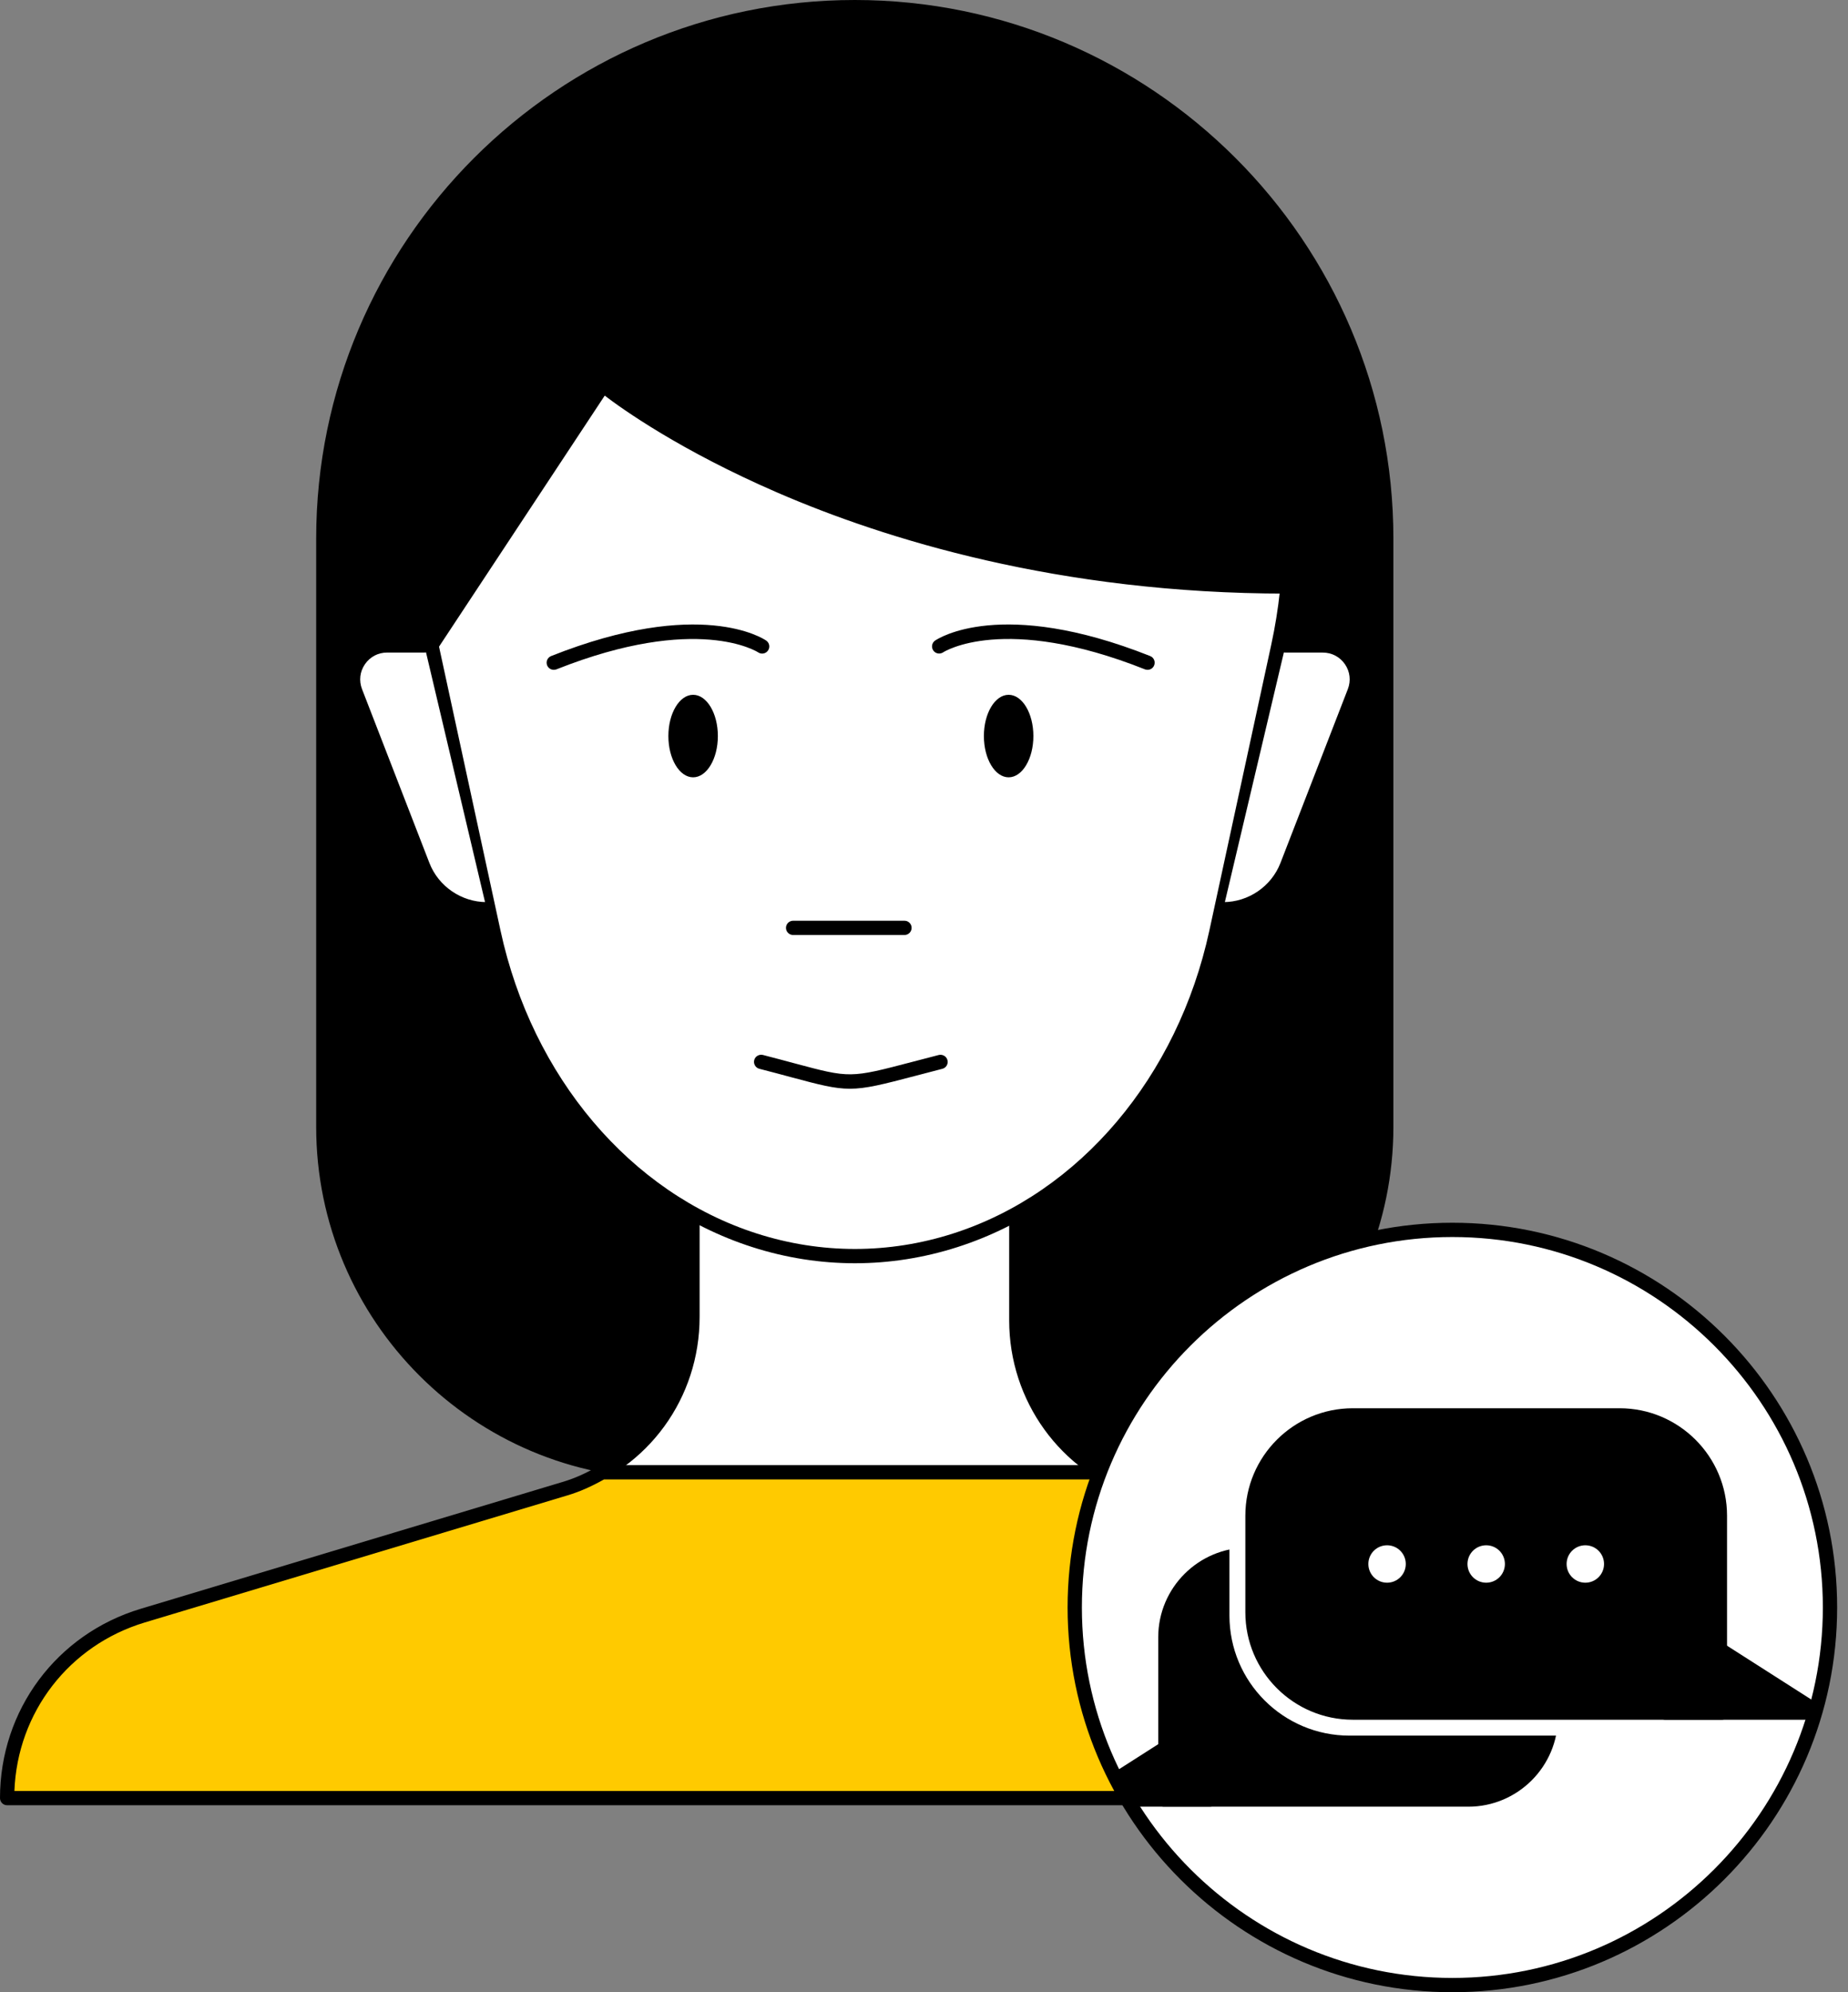<svg width="64" height="69" viewBox="0 0 64 69" fill="none" xmlns="http://www.w3.org/2000/svg">
<rect x="0" y="0" width="64" height="69" fill="#808080" stroke="none"/>
<path d="M36.066 50.992H23.14C16.532 50.992 11.176 45.635 11.176 39.028V18.653C11.176 8.476 19.426 0.225 29.604 0.225C39.781 0.225 48.032 8.475 48.032 18.653V39.028C48.031 45.635 42.674 50.992 36.066 50.992Z" fill="black"/>
<path d="M36.067 51.217H23.139C16.418 51.217 10.95 45.749 10.95 39.028V18.653C10.95 8.368 19.318 0 29.603 0C39.888 0 48.256 8.368 48.256 18.653V39.028C48.256 45.749 42.788 51.217 36.067 51.217ZM29.603 0.45C19.566 0.45 11.4 8.616 11.4 18.653V39.028C11.4 45.501 16.666 50.767 23.139 50.767H36.066C42.539 50.767 47.805 45.501 47.805 39.028V18.653C47.806 8.616 39.64 0.45 29.603 0.45Z" fill="black"/>
<path d="M24.004 42.151V45.611C24.004 48.35 22.208 50.766 19.585 51.554L19.179 56.275L48.032 56.633L39.444 51.628C36.897 50.791 35.175 48.413 35.175 45.732V42.15" fill="white"/>
<path d="M48.031 56.859C48.03 56.859 48.029 56.859 48.028 56.859L19.175 56.501C19.113 56.5 19.054 56.473 19.012 56.427C18.97 56.381 18.949 56.32 18.955 56.257L19.361 51.536C19.369 51.444 19.432 51.366 19.52 51.34C22.068 50.575 23.779 48.273 23.779 45.612V42.152C23.779 42.027 23.88 41.927 24.004 41.927C24.128 41.927 24.229 42.027 24.229 42.152V45.612C24.229 48.421 22.454 50.859 19.795 51.725L19.423 56.054L47.18 56.399L39.33 51.823C36.727 50.973 34.95 48.518 34.95 45.733V42.151C34.95 42.026 35.05 41.926 35.175 41.926C35.3 41.926 35.4 42.026 35.4 42.151V45.733C35.4 48.323 37.053 50.606 39.514 51.415L48.144 56.44C48.233 56.491 48.275 56.595 48.247 56.694C48.22 56.792 48.132 56.859 48.031 56.859Z" fill="black"/>
<path d="M33.086 42.957C30.812 43.687 28.406 43.687 26.132 42.957C21.663 41.523 18.211 37.446 17.093 32.284L14.948 22.376C14.425 19.962 14.395 17.421 14.996 15.031C16.823 7.756 22.674 2.435 29.609 2.435C36.544 2.435 42.394 7.756 44.222 15.031C44.822 17.421 44.792 19.962 44.27 22.376L42.125 32.284C41.006 37.447 37.555 41.523 33.086 42.957Z" fill="white"/>
<path d="M29.608 43.752C28.412 43.752 27.217 43.566 26.055 43.193C21.512 41.735 17.985 37.575 16.851 32.337L14.706 22.429C14.154 19.877 14.171 17.299 14.755 14.971C16.645 7.445 22.753 2.188 29.608 2.188C36.463 2.188 42.571 7.445 44.461 14.971C45.046 17.3 45.064 19.879 44.51 22.429L42.365 32.336C41.231 37.575 37.705 41.734 33.161 43.192C31.999 43.565 30.803 43.752 29.608 43.752ZM29.608 2.682C22.98 2.682 17.07 7.785 15.235 15.091C14.669 17.344 14.653 19.846 15.189 22.324L17.334 32.232C18.431 37.298 21.831 41.317 26.206 42.721C28.432 43.436 30.784 43.436 33.01 42.721C37.386 41.317 40.785 37.298 41.882 32.232L44.027 22.324C44.564 19.847 44.548 17.346 43.982 15.091C42.146 7.785 36.236 2.682 29.608 2.682Z" fill="black"/>
<path d="M14.702 22.376H13.406C12.594 22.376 12.035 23.192 12.329 23.949L14.662 29.969C15.012 30.873 15.882 31.469 16.851 31.469" fill="white"/>
<path d="M16.851 31.694C15.797 31.694 14.833 31.033 14.452 30.05L12.119 24.03C11.954 23.606 12.009 23.128 12.267 22.752C12.525 22.376 12.95 22.151 13.406 22.151H14.702C14.826 22.151 14.927 22.252 14.927 22.376C14.927 22.5 14.826 22.601 14.702 22.601H13.406C13.094 22.601 12.815 22.748 12.638 23.006C12.462 23.263 12.426 23.577 12.538 23.868L14.871 29.888C15.185 30.699 15.981 31.244 16.851 31.244C16.975 31.244 17.076 31.345 17.076 31.469C17.076 31.593 16.975 31.694 16.851 31.694Z" fill="black"/>
<path d="M44.515 22.376H45.811C46.623 22.376 47.182 23.192 46.888 23.949L44.555 29.969C44.205 30.873 43.335 31.469 42.366 31.469" fill="white"/>
<path d="M42.365 31.694C42.24 31.694 42.14 31.593 42.14 31.469C42.14 31.345 42.24 31.244 42.365 31.244C43.235 31.244 44.031 30.699 44.345 29.888L46.678 23.868C46.791 23.577 46.754 23.263 46.579 23.006C46.402 22.749 46.123 22.602 45.811 22.602H44.515C44.39 22.602 44.29 22.501 44.29 22.377C44.29 22.253 44.39 22.152 44.515 22.152H45.811C46.267 22.152 46.692 22.377 46.95 22.752C47.207 23.128 47.263 23.606 47.098 24.031L44.765 30.051C44.384 31.033 43.42 31.694 42.365 31.694Z" fill="black"/>
<path d="M34.931 26.922C35.404 26.922 35.788 26.282 35.788 25.493C35.788 24.704 35.404 24.064 34.931 24.064C34.458 24.064 34.074 24.704 34.074 25.493C34.074 26.282 34.458 26.922 34.931 26.922Z" fill="black"/>
<path d="M19.178 23.199C19.08 23.199 18.987 23.14 18.948 23.043C18.898 22.916 18.96 22.773 19.087 22.722C24.251 20.671 26.444 22.123 26.535 22.186C26.648 22.264 26.676 22.418 26.598 22.53C26.521 22.643 26.368 22.67 26.256 22.594C26.235 22.58 24.154 21.242 19.27 23.183C19.24 23.193 19.209 23.199 19.178 23.199Z" fill="black"/>
<path d="M39.742 23.199C39.711 23.199 39.68 23.193 39.65 23.182C34.766 21.241 32.685 22.579 32.664 22.593C32.552 22.668 32.397 22.641 32.321 22.528C32.245 22.415 32.272 22.263 32.384 22.186C32.476 22.123 34.665 20.67 39.833 22.722C39.96 22.773 40.021 22.916 39.971 23.043C39.934 23.14 39.841 23.199 39.742 23.199Z" fill="black"/>
<path d="M24.004 26.922C24.477 26.922 24.861 26.282 24.861 25.493C24.861 24.704 24.477 24.064 24.004 24.064C23.531 24.064 23.147 24.704 23.147 25.493C23.147 26.282 23.531 26.922 24.004 26.922Z" fill="black"/>
<path d="M31.324 32.383H27.467C27.33 32.383 27.22 32.272 27.22 32.136C27.22 32 27.331 31.889 27.467 31.889H31.324C31.461 31.889 31.571 32 31.571 32.136C31.571 32.272 31.461 32.383 31.324 32.383Z" fill="black"/>
<path d="M29.433 37.708C28.9 37.708 28.385 37.573 27.394 37.307C27.083 37.223 26.723 37.126 26.298 37.017C26.166 36.983 26.087 36.848 26.12 36.716C26.154 36.585 26.288 36.507 26.421 36.538C26.848 36.648 27.209 36.745 27.521 36.829C29.439 37.343 29.439 37.343 31.594 36.778L32.511 36.539C32.644 36.508 32.778 36.585 32.812 36.717C32.847 36.849 32.767 36.985 32.635 37.018L31.72 37.257C30.566 37.56 29.99 37.708 29.433 37.708Z" fill="black"/>
<path d="M14.948 22.376L20.889 13.374C20.889 13.374 29.332 20.34 44.586 20.333C44.586 20.333 49.65 3.089 29.609 1.374C22.764 0.79 10.223 8.803 14.948 22.376Z" fill="black"/>
<path d="M14.948 22.601C14.939 22.601 14.93 22.6 14.92 22.599C14.836 22.588 14.764 22.53 14.736 22.45C12.304 15.464 14.517 10.494 16.801 7.554C20.389 2.937 25.972 0.84 29.628 1.151C36 1.696 40.52 3.858 43.065 7.577C46.87 13.14 44.824 20.325 44.802 20.397C44.772 20.5 44.675 20.56 44.563 20.559C36.656 20.559 30.61 18.658 26.928 17.063C23.569 15.608 21.554 14.169 20.943 13.702L15.136 22.5C15.094 22.564 15.023 22.601 14.948 22.601ZM28.823 1.567C24.398 1.567 19.59 4.696 17.155 7.83C14.987 10.62 12.886 15.301 15.014 21.868L20.702 13.251C20.737 13.197 20.793 13.162 20.857 13.152C20.92 13.142 20.984 13.161 21.033 13.201C21.054 13.218 23.177 14.95 27.126 16.658C30.742 18.222 36.668 20.085 44.415 20.108C44.688 19.026 46.066 12.756 42.692 7.828C40.228 4.227 35.819 2.131 29.59 1.599C29.335 1.577 29.08 1.567 28.823 1.567Z" fill="black"/>
<path d="M38.12 50.992H20.854C20.455 51.219 20.038 51.419 19.584 51.555L4.947 55.956C2.157 56.795 0.247 59.364 0.247 62.277H56.911V62.148C56.911 59.297 55.08 56.767 52.371 55.877L39.443 51.629C38.967 51.473 38.532 51.247 38.12 50.992Z" fill="#FFCA00"/>
<path d="M56.911 62.524H0.247C0.11 62.524 0 62.413 0 62.277C0 59.231 1.959 56.596 4.876 55.719L19.513 51.318C19.9 51.202 20.287 51.029 20.732 50.776C20.769 50.756 20.811 50.744 20.854 50.744H38.12C38.166 50.744 38.211 50.757 38.25 50.781C38.706 51.065 39.109 51.259 39.52 51.394L52.448 55.642C55.265 56.568 57.158 59.182 57.158 62.147V62.276C57.158 62.413 57.047 62.524 56.911 62.524ZM0.499 62.03H56.662C56.613 59.328 54.87 56.959 52.293 56.112L39.365 51.864C38.935 51.723 38.515 51.524 38.05 51.239H20.919C20.465 51.493 20.062 51.67 19.655 51.791L5.018 56.192C2.391 56.982 0.601 59.309 0.499 62.03Z" fill="black"/>
<path d="M50.299 68.752C57.522 68.752 63.377 62.897 63.377 55.674C63.377 48.451 57.522 42.596 50.299 42.596C43.076 42.596 37.221 48.451 37.221 55.674C37.221 62.897 43.076 68.752 50.299 68.752Z" fill="white"/>
<path d="M50.299 69C42.951 69 36.973 63.022 36.973 55.674C36.973 48.327 42.951 42.349 50.299 42.349C57.646 42.349 63.624 48.327 63.624 55.674C63.624 63.022 57.646 69 50.299 69ZM50.299 42.844C43.224 42.844 37.468 48.6 37.468 55.674C37.468 62.748 43.225 68.505 50.299 68.505C57.373 68.505 63.129 62.748 63.129 55.674C63.129 48.6 57.374 42.844 50.299 42.844Z" fill="black"/>
<path d="M40.295 62.392H50.849C52.463 62.392 53.772 61.083 53.772 59.469V56.706C53.772 55.092 52.463 53.783 50.849 53.783H43.218C41.604 53.783 40.295 55.092 40.295 56.706V62.392Z" fill="black"/>
<path d="M50.849 62.574H40.295C40.195 62.574 40.112 62.492 40.112 62.391V56.705C40.112 54.993 41.506 53.6 43.218 53.6H50.849C52.561 53.6 53.955 54.993 53.955 56.705V59.469C53.955 61.182 52.561 62.574 50.849 62.574ZM40.477 62.209H50.849C52.36 62.209 53.59 60.98 53.59 59.469V56.705C53.59 55.195 52.361 53.965 50.849 53.965H43.218C41.707 53.965 40.477 55.194 40.477 56.705V62.209Z" fill="black"/>
<path d="M39.293 62.392H41.913V59.474L38.78 61.476L39.293 62.392Z" fill="black"/>
<path d="M41.913 62.574H39.293C39.227 62.574 39.166 62.538 39.134 62.481L38.62 61.566C38.573 61.481 38.6 61.375 38.681 61.323L41.815 59.321C41.872 59.285 41.942 59.284 42.001 59.314C42.059 59.346 42.096 59.408 42.096 59.474V62.391C42.096 62.492 42.014 62.574 41.913 62.574ZM39.4 62.209H41.73V59.807L39.022 61.537L39.4 62.209Z" fill="black"/>
<path d="M62.093 59.741L58.896 57.832V53.229C58.896 51.275 57.312 49.69 55.357 49.69H46.117C44.163 49.69 42.578 51.274 42.578 53.229V55.952C42.578 58.25 44.441 60.113 46.739 60.113H56.936H58.895H61.772C61.848 60.113 61.906 60.076 61.941 60.024C61.998 59.936 62.093 59.741 62.093 59.741Z" fill="white"/>
<path d="M59.628 59.38H46.85C44.896 59.38 43.311 57.796 43.311 55.841V52.495C43.311 50.541 44.895 48.956 46.85 48.956H56.09C58.044 48.956 59.629 50.54 59.629 52.495V59.38H59.628Z" fill="black"/>
<path d="M59.628 59.562H46.85C44.798 59.562 43.129 57.893 43.129 55.841V52.495C43.129 50.443 44.798 48.774 46.85 48.774H56.09C58.142 48.774 59.811 50.443 59.811 52.495V59.38C59.811 59.48 59.729 59.562 59.628 59.562ZM46.85 49.139C45 49.139 43.494 50.645 43.494 52.495V55.841C43.494 57.691 45 59.197 46.85 59.197H59.446V52.495C59.446 50.645 57.94 49.139 56.09 49.139H46.85Z" fill="black"/>
<path d="M62.505 59.38H57.669V55.847L62.614 59.006L62.505 59.38Z" fill="black"/>
<path d="M62.505 59.562H57.669C57.569 59.562 57.486 59.48 57.486 59.379V55.846C57.486 55.779 57.523 55.718 57.581 55.686C57.64 55.655 57.71 55.656 57.767 55.693L62.712 58.852C62.781 58.895 62.811 58.979 62.788 59.057L62.679 59.431C62.658 59.509 62.586 59.562 62.505 59.562ZM57.851 59.197H62.368L62.401 59.086L57.852 56.18V59.197H57.851Z" fill="black"/>
<path d="M48.037 54.816C48.395 54.816 48.685 54.526 48.685 54.168C48.685 53.81 48.395 53.52 48.037 53.52C47.679 53.52 47.389 53.81 47.389 54.168C47.389 54.526 47.679 54.816 48.037 54.816Z" fill="white"/>
<path d="M51.47 54.816C51.828 54.816 52.118 54.526 52.118 54.168C52.118 53.81 51.828 53.52 51.47 53.52C51.112 53.52 50.822 53.81 50.822 54.168C50.822 54.526 51.112 54.816 51.47 54.816Z" fill="white"/>
<path d="M54.903 54.816C55.261 54.816 55.551 54.526 55.551 54.168C55.551 53.81 55.261 53.52 54.903 53.52C54.545 53.52 54.255 53.81 54.255 54.168C54.255 54.526 54.545 54.816 54.903 54.816Z" fill="white"/>
<path d="M50.299 67.797C47.061 67.797 44.016 66.536 41.726 64.246C41.533 64.053 41.533 63.74 41.726 63.547C41.919 63.354 42.232 63.354 42.425 63.547C44.528 65.65 47.324 66.808 50.298 66.808C53.271 66.808 56.068 65.65 58.17 63.547C58.363 63.354 58.676 63.354 58.869 63.547C59.062 63.74 59.062 64.053 58.869 64.246C56.581 66.536 53.537 67.797 50.299 67.797Z" fill="white"/>
<path d="M58.521 47.947C58.394 47.947 58.268 47.899 58.171 47.802C56.069 45.699 53.272 44.541 50.299 44.541C47.325 44.541 44.529 45.699 42.426 47.802C42.233 47.995 41.92 47.995 41.727 47.802C41.534 47.609 41.534 47.296 41.727 47.103C44.017 44.813 47.062 43.552 50.3 43.552C53.538 43.552 56.582 44.813 58.872 47.103C59.065 47.296 59.065 47.609 58.872 47.802C58.774 47.898 58.648 47.947 58.521 47.947Z" fill="white"/>
</svg>
